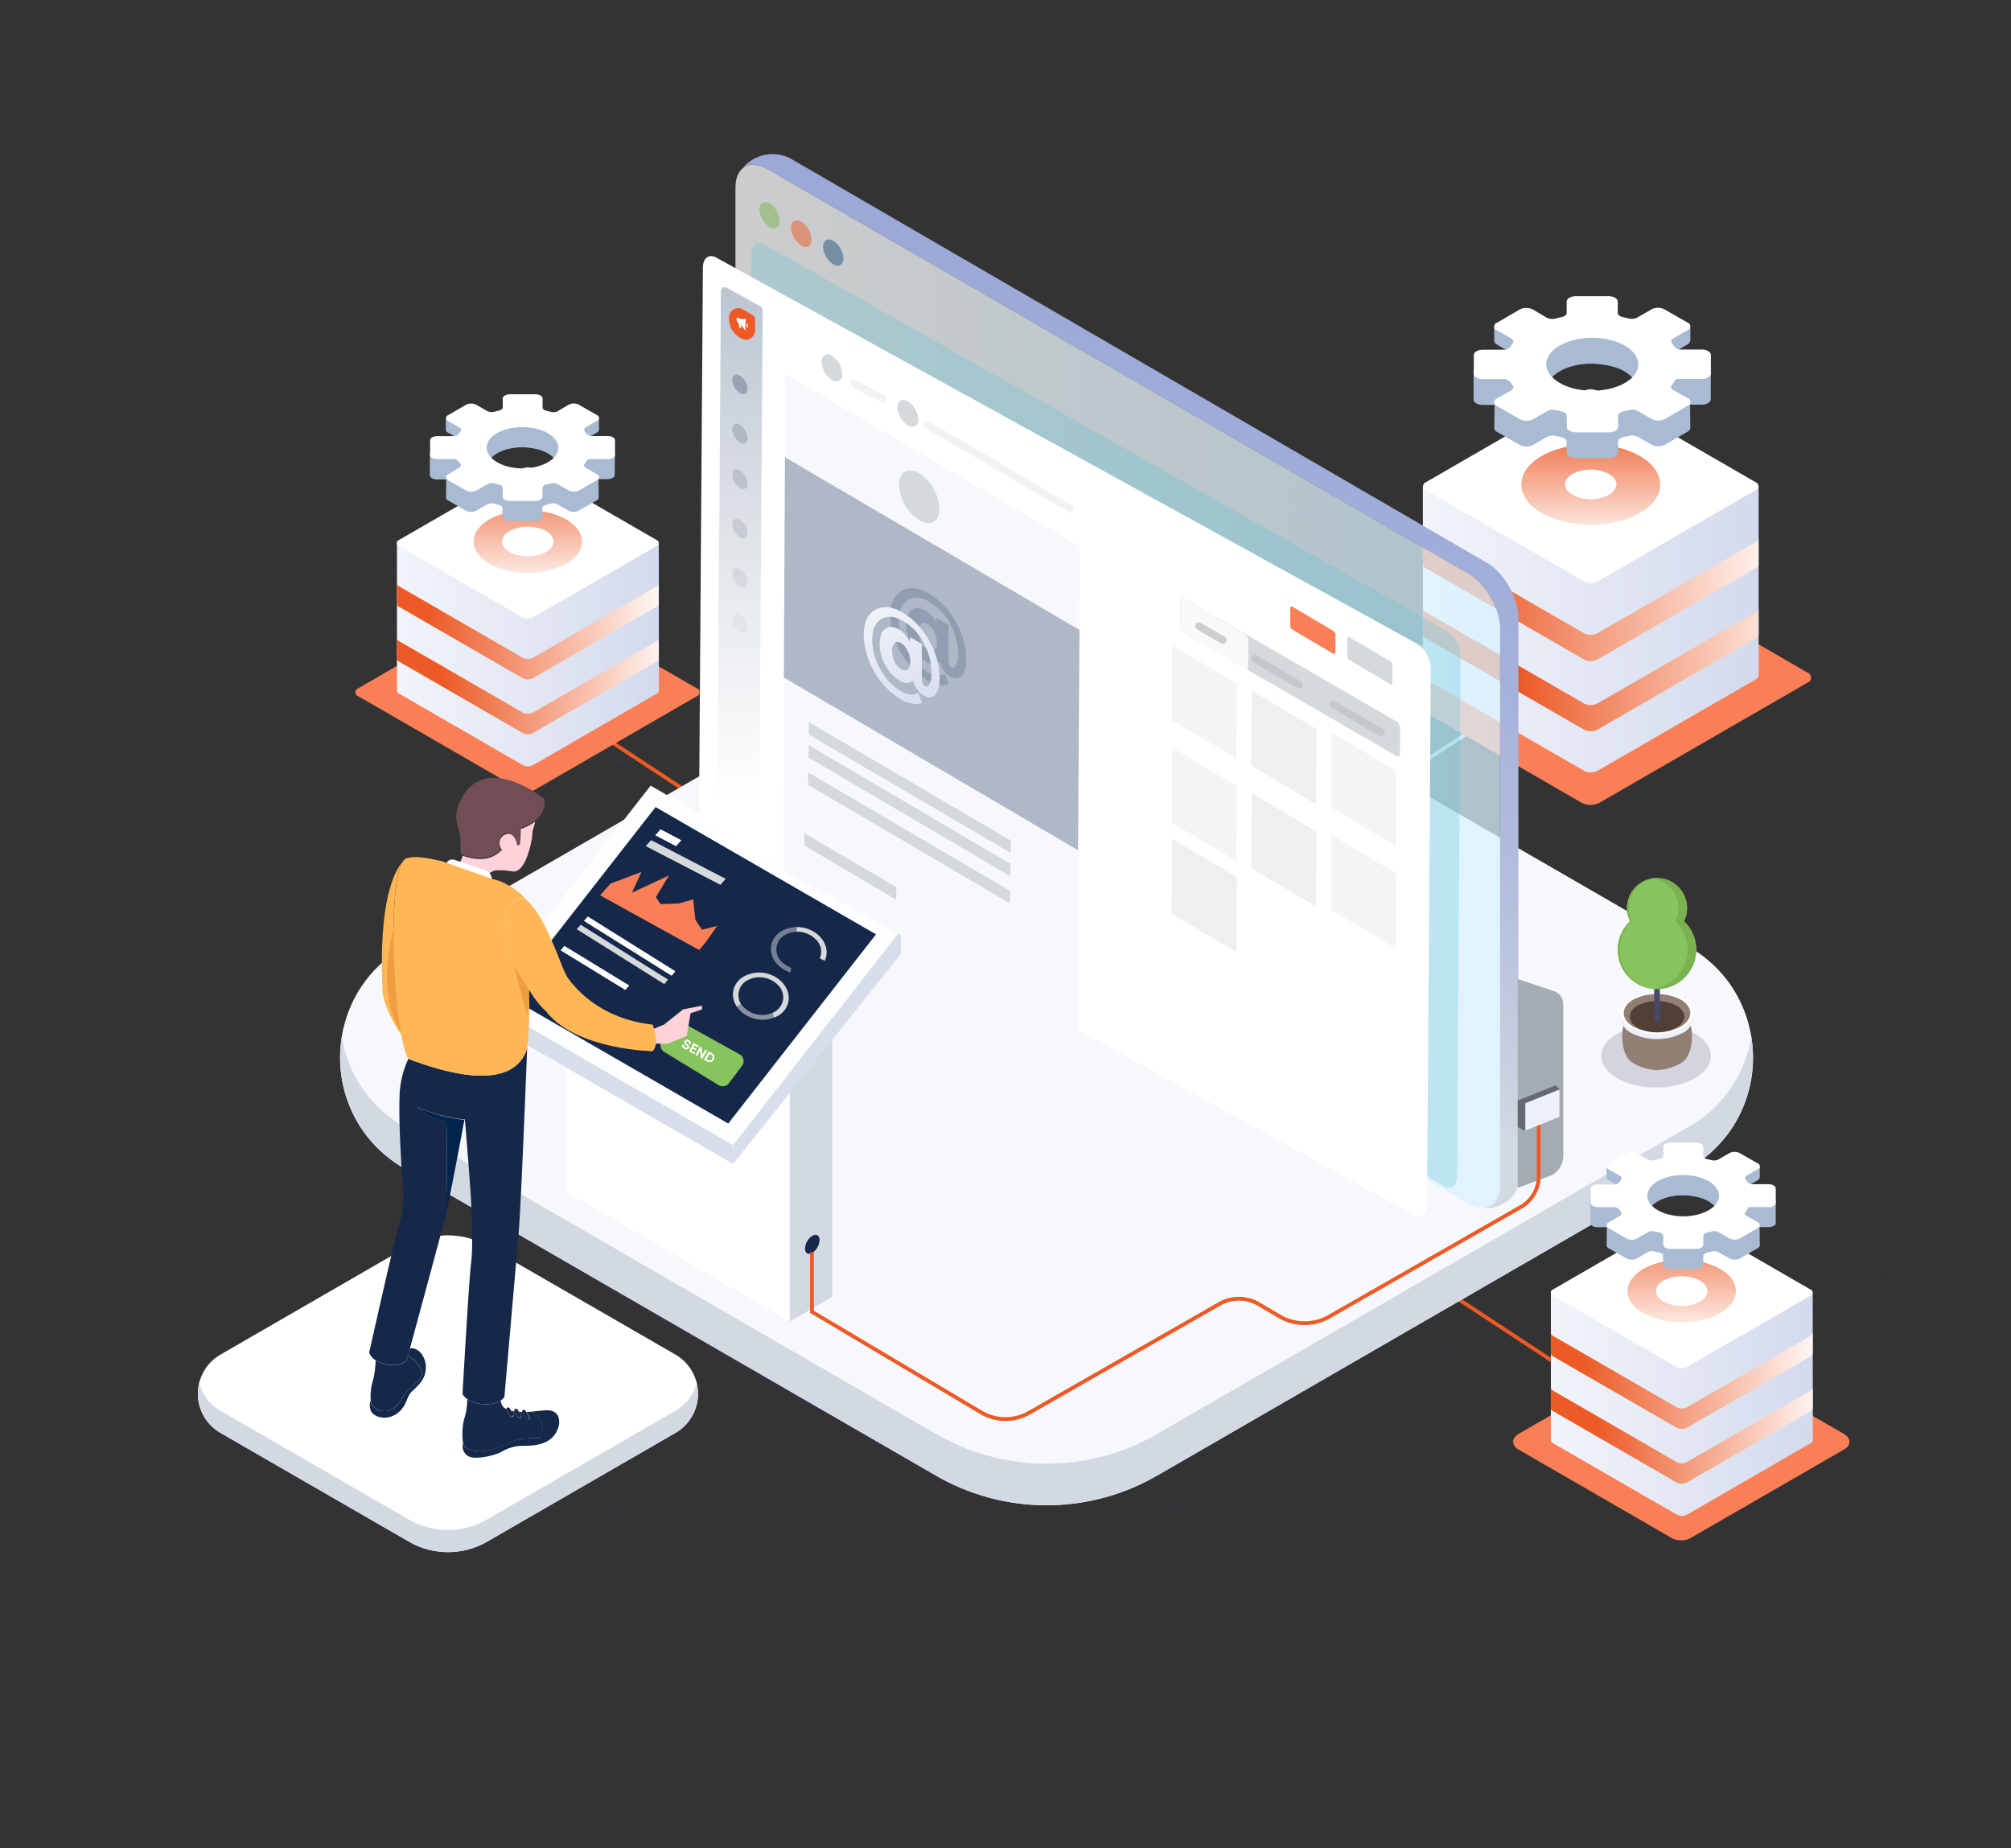 <?xml version="1.0" encoding="UTF-8"?> <svg xmlns="http://www.w3.org/2000/svg" xmlns:xlink="http://www.w3.org/1999/xlink" id="Layer_1" data-name="Layer 1" viewBox="0 0 530 487"><rect x="0" y="0" width="530" height="487" fill="#333333" stroke="none"/><defs><style>.cls-1,.cls-44,.cls-45,.cls-80,.cls-81{fill:none;}.cls-2{clip-path:url(#clip-path);}.cls-3,.cls-74,.cls-81{opacity:0.3;}.cls-10,.cls-11,.cls-12,.cls-13,.cls-14,.cls-15,.cls-16,.cls-17,.cls-18,.cls-19,.cls-20,.cls-21,.cls-22,.cls-23,.cls-24,.cls-25,.cls-26,.cls-27,.cls-28,.cls-29,.cls-30,.cls-31,.cls-32,.cls-33,.cls-34,.cls-35,.cls-36,.cls-37,.cls-38,.cls-39,.cls-4,.cls-40,.cls-41,.cls-42,.cls-43,.cls-5,.cls-6,.cls-7,.cls-8,.cls-9{fill-rule:evenodd;}.cls-4{fill:url(#radial-gradient);}.cls-5{fill:url(#radial-gradient-2);}.cls-6{fill:url(#radial-gradient-3);}.cls-7{fill:url(#radial-gradient-4);}.cls-8{fill:url(#radial-gradient-5);}.cls-9{fill:url(#radial-gradient-6);}.cls-10{fill:url(#radial-gradient-7);}.cls-11{fill:url(#radial-gradient-8);}.cls-12{fill:url(#radial-gradient-9);}.cls-13{fill:url(#radial-gradient-10);}.cls-14{fill:url(#radial-gradient-11);}.cls-15{fill:url(#radial-gradient-12);}.cls-16{fill:url(#radial-gradient-13);}.cls-17{fill:url(#radial-gradient-14);}.cls-18{fill:url(#radial-gradient-15);}.cls-19{fill:url(#radial-gradient-16);}.cls-20{fill:url(#radial-gradient-17);}.cls-21{fill:url(#radial-gradient-18);}.cls-22{fill:url(#radial-gradient-19);}.cls-23{fill:url(#radial-gradient-20);}.cls-24{fill:url(#radial-gradient-21);}.cls-25{fill:url(#radial-gradient-22);}.cls-26{fill:url(#radial-gradient-23);}.cls-27{fill:url(#radial-gradient-24);}.cls-28{fill:url(#radial-gradient-25);}.cls-29{fill:url(#radial-gradient-26);}.cls-30{fill:url(#radial-gradient-27);}.cls-31{fill:url(#radial-gradient-28);}.cls-32{fill:url(#radial-gradient-29);}.cls-33{fill:url(#radial-gradient-30);}.cls-34{fill:url(#radial-gradient-31);}.cls-35{fill:url(#radial-gradient-32);}.cls-36{fill:url(#radial-gradient-33);}.cls-37{fill:url(#radial-gradient-34);}.cls-38{fill:url(#radial-gradient-35);}.cls-39{fill:url(#radial-gradient-36);}.cls-40{fill:url(#radial-gradient-37);}.cls-41{fill:url(#radial-gradient-38);}.cls-42{fill:url(#radial-gradient-39);}.cls-43{fill:url(#radial-gradient-40);}.cls-44{stroke:#d3daed;}.cls-44,.cls-45,.cls-79,.cls-80,.cls-81{stroke-miterlimit:10;}.cls-45{stroke:#ec5a26;}.cls-46{fill:#f6f8fb;}.cls-47{fill:#d3d9e2;}.cls-48{fill:#fff;}.cls-49{fill:#fb7f56;}.cls-50{fill:url(#linear-gradient);}.cls-51{fill:url(#linear-gradient-2);}.cls-52{fill:url(#linear-gradient-3);}.cls-53{fill:url(#linear-gradient-4);}.cls-54{fill:#a9bad3;}.cls-55{fill:url(#linear-gradient-5);}.cls-56{fill:url(#linear-gradient-6);}.cls-57{fill:url(#linear-gradient-7);}.cls-58{fill:url(#linear-gradient-8);}.cls-59{fill:url(#linear-gradient-9);}.cls-60{fill:url(#linear-gradient-10);}.cls-61{fill:url(#linear-gradient-11);}.cls-62{fill:url(#linear-gradient-12);}.cls-63{fill:#d8dee9;}.cls-64{fill:#fdfeff;}.cls-65,.cls-98,.cls-99{fill:#16284a;}.cls-66{fill:#d6d9dc;}.cls-67{fill:#87c45e;}.cls-68,.cls-78{fill:#aeb8c7;}.cls-107,.cls-68,.cls-91{opacity:0.2;}.cls-69{fill:url(#linear-gradient-13);}.cls-70{opacity:0.75;isolation:isolate;fill:url(#linear-gradient-14);}.cls-71{fill:#525465;}.cls-72{fill:#ffb655;}.cls-73{fill:#e1e4e8;}.cls-74{fill:#63c3d3;}.cls-75{fill:#f4f4f4;}.cls-76{fill:#efefef;}.cls-77{fill:#f9f9f9;}.cls-79{fill:#b3c3cf;stroke:gray;}.cls-79,.cls-80,.cls-81{stroke-linecap:round;stroke-width:2px;}.cls-108,.cls-79{opacity:0.1;}.cls-80,.cls-81{stroke:#686868;}.cls-80{opacity:0.15;}.cls-82,.cls-98{opacity:0.5;}.cls-83{fill:#7bb250;}.cls-84{fill:#ec5a26;}.cls-85{fill:#21527a;}.cls-86{fill:#758ac8;}.cls-87{fill:#ffd1d9;}.cls-88{fill:#714d55;}.cls-89{fill:#ef9e3f;}.cls-90{fill:#01244d;}.cls-91,.cls-95{fill:#48486a;}.cls-92{fill:#937e73;}.cls-93{fill:#edf0f8;}.cls-94{fill:#514036;}.cls-96{fill:#a4acb2;}.cls-97{fill:#646a70;}.cls-99{opacity:0.4;}.cls-100{fill:url(#linear-gradient-15);}.cls-101{opacity:0.19;}.cls-102{fill:url(#linear-gradient-16);}.cls-103,.cls-104,.cls-105,.cls-106,.cls-107,.cls-108{fill:#9aa3b2;}.cls-104{opacity:0.6;}.cls-105{opacity:0.45;}.cls-106{opacity:0.35;}</style><clipPath id="clip-path"><rect class="cls-1" width="530" height="487"></rect></clipPath><radialGradient id="radial-gradient" cx="-333.2" cy="579.94" r="0.72" gradientTransform="matrix(365.82, 0, 0, -365.82, 122156.56, 212400.44)" gradientUnits="userSpaceOnUse"><stop offset="0" stop-color="#662d91"></stop><stop offset="0.35" stop-color="#662d91" stop-opacity="0.62"></stop><stop offset="0.79" stop-color="#662d91" stop-opacity="0.18"></stop><stop offset="1" stop-color="#662d91" stop-opacity="0"></stop></radialGradient><radialGradient id="radial-gradient-2" cx="-333.25" cy="579.99" r="0.72" gradientTransform="matrix(365.82, 0, 0, -365.82, 122174.67, 212418.53)" xlink:href="#radial-gradient"></radialGradient><radialGradient id="radial-gradient-3" cx="-333.3" cy="580.04" r="0.72" gradientTransform="matrix(365.82, 0, 0, -365.82, 122192.87, 212436.7)" xlink:href="#radial-gradient"></radialGradient><radialGradient id="radial-gradient-4" cx="-333.35" cy="580.09" r="0.72" gradientTransform="matrix(365.82, 0, 0, -365.82, 122210.99, 212454.76)" xlink:href="#radial-gradient"></radialGradient><radialGradient id="radial-gradient-5" cx="-333.4" cy="580.14" r="0.72" gradientTransform="matrix(365.82, 0, 0, -365.82, 122229.12, 212472.94)" xlink:href="#radial-gradient"></radialGradient><radialGradient id="radial-gradient-6" cx="-333.45" cy="580.19" r="0.72" gradientTransform="matrix(365.82, 0, 0, -365.82, 122247.23, 212491.02)" xlink:href="#radial-gradient"></radialGradient><radialGradient id="radial-gradient-7" cx="-333.5" cy="580.24" r="0.72" gradientTransform="matrix(365.73, 0, 0, -365.73, 122234.79, 212455.87)" xlink:href="#radial-gradient"></radialGradient><radialGradient id="radial-gradient-8" cx="-333.55" cy="580.29" r="0.72" gradientTransform="matrix(365.82, 0, 0, -365.82, 122283.37, 212527.24)" xlink:href="#radial-gradient"></radialGradient><radialGradient id="radial-gradient-9" cx="-333.6" cy="580.34" r="0.72" gradientTransform="matrix(365.73, 0, 0, -365.73, 122271.01, 212492.11)" xlink:href="#radial-gradient"></radialGradient><radialGradient id="radial-gradient-10" cx="-333.65" cy="580.39" r="0.72" gradientTransform="matrix(365.82, 0, 0, -365.82, 122319.58, 212563.48)" xlink:href="#radial-gradient"></radialGradient><radialGradient id="radial-gradient-11" cx="-333.7" cy="580.44" r="0.72" gradientTransform="matrix(365.73, 0, 0, -365.73, 122307.21, 212528.35)" xlink:href="#radial-gradient"></radialGradient><radialGradient id="radial-gradient-12" cx="-333.75" cy="580.49" r="0.72" gradientTransform="matrix(365.82, 0, 0, -365.82, 122355.78, 212599.72)" xlink:href="#radial-gradient"></radialGradient><radialGradient id="radial-gradient-13" cx="-333.8" cy="580.54" r="0.72" gradientTransform="matrix(365.73, 0, 0, -365.73, 122343.42, 212564.59)" xlink:href="#radial-gradient"></radialGradient><radialGradient id="radial-gradient-14" cx="-333.85" cy="580.59" r="0.72" gradientTransform="matrix(365.82, 0, 0, -365.82, 122391.98, 212636)" xlink:href="#radial-gradient"></radialGradient><radialGradient id="radial-gradient-15" cx="-333.9" cy="580.64" r="0.72" gradientTransform="matrix(365.73, 0, 0, -365.73, 122379.58, 212600.84)" xlink:href="#radial-gradient"></radialGradient><radialGradient id="radial-gradient-16" cx="-333.95" cy="580.69" r="0.72" gradientTransform="matrix(365.82, 0, 0, -365.82, 122428.38, 212672.23)" xlink:href="#radial-gradient"></radialGradient><radialGradient id="radial-gradient-17" cx="-334" cy="580.74" r="0.72" gradientTransform="matrix(365.73, 0, 0, -365.73, 122415.8, 212637.08)" xlink:href="#radial-gradient"></radialGradient><radialGradient id="radial-gradient-18" cx="-334.05" cy="580.79" r="0.72" gradientTransform="matrix(365.82, 0, 0, -365.82, 122464.58, 212708.45)" xlink:href="#radial-gradient"></radialGradient><radialGradient id="radial-gradient-19" cx="-334.09" cy="580.84" r="0.72" gradientTransform="matrix(365.82, 0, 0, -365.82, 122482.69, 212726.53)" xlink:href="#radial-gradient"></radialGradient><radialGradient id="radial-gradient-20" cx="-334.14" cy="580.89" r="0.72" gradientTransform="matrix(365.82, 0, 0, -365.82, 122500.7, 212744.71)" xlink:href="#radial-gradient"></radialGradient><radialGradient id="radial-gradient-21" cx="-334.14" cy="579.94" r="0.72" gradientTransform="matrix(366.09, 0, 0, -366.09, 122592.93, 212558.9)" xlink:href="#radial-gradient"></radialGradient><radialGradient id="radial-gradient-22" cx="-334.1" cy="579.99" r="0.72" gradientTransform="matrix(366.09, 0, 0, -366.09, 122574.81, 212577.07)" xlink:href="#radial-gradient"></radialGradient><radialGradient id="radial-gradient-23" cx="-334.05" cy="580.04" r="0.72" gradientTransform="matrix(366.09, 0, 0, -366.09, 122556.67, 212595.14)" xlink:href="#radial-gradient"></radialGradient><radialGradient id="radial-gradient-24" cx="-334" cy="580.09" r="0.72" gradientTransform="matrix(366.09, 0, 0, -366.09, 122538.54, 212613.33)" xlink:href="#radial-gradient"></radialGradient><radialGradient id="radial-gradient-25" cx="-333.95" cy="580.14" r="0.72" gradientTransform="matrix(366.09, 0, 0, -366.09, 122520.3, 212631.4)" xlink:href="#radial-gradient"></radialGradient><radialGradient id="radial-gradient-26" cx="-333.9" cy="580.19" r="0.72" gradientTransform="matrix(366.09, 0, 0, -366.09, 122502.18, 212649.55)" xlink:href="#radial-gradient"></radialGradient><radialGradient id="radial-gradient-27" cx="-333.85" cy="580.24" r="0.72" gradientTransform="matrix(366.09, 0, 0, -366.09, 122484.06, 212667.63)" xlink:href="#radial-gradient"></radialGradient><radialGradient id="radial-gradient-28" cx="-333.8" cy="580.29" r="0.72" gradientTransform="matrix(366.09, 0, 0, -366.09, 122465.91, 212685.8)" xlink:href="#radial-gradient"></radialGradient><radialGradient id="radial-gradient-29" cx="-333.75" cy="580.34" r="0.72" gradientTransform="matrix(366.09, 0, 0, -366.09, 122447.79, 212703.87)" xlink:href="#radial-gradient"></radialGradient><radialGradient id="radial-gradient-30" cx="-333.7" cy="580.39" r="0.72" gradientTransform="matrix(366.09, 0, 0, -366.09, 122429.66, 212722.06)" xlink:href="#radial-gradient"></radialGradient><radialGradient id="radial-gradient-31" cx="-333.65" cy="580.44" r="0.72" gradientTransform="matrix(366.09, 0, 0, -366.09, 122411.55, 212740.13)" xlink:href="#radial-gradient"></radialGradient><radialGradient id="radial-gradient-32" cx="-333.6" cy="580.49" r="0.72" gradientTransform="matrix(366.18, 0, 0, -366.18, 122424.12, 212811.5)" xlink:href="#radial-gradient"></radialGradient><radialGradient id="radial-gradient-33" cx="-333.55" cy="580.53" r="0.72" gradientTransform="matrix(366.09, 0, 0, -366.09, 122375.33, 212776.35)" xlink:href="#radial-gradient"></radialGradient><radialGradient id="radial-gradient-34" cx="-333.5" cy="580.58" r="0.72" gradientTransform="matrix(366.18, 0, 0, -366.18, 122387.86, 212847.73)" xlink:href="#radial-gradient"></radialGradient><radialGradient id="radial-gradient-35" cx="-333.45" cy="580.63" r="0.72" gradientTransform="matrix(366.09, 0, 0, -366.09, 122339.06, 212812.6)" xlink:href="#radial-gradient"></radialGradient><radialGradient id="radial-gradient-36" cx="-333.4" cy="580.68" r="0.72" gradientTransform="matrix(366.09, 0, 0, -366.09, 122320.94, 212830.78)" xlink:href="#radial-gradient"></radialGradient><radialGradient id="radial-gradient-37" cx="-333.35" cy="580.73" r="0.72" gradientTransform="matrix(366.09, 0, 0, -366.09, 122302.81, 212848.86)" xlink:href="#radial-gradient"></radialGradient><radialGradient id="radial-gradient-38" cx="-333.3" cy="580.78" r="0.72" gradientTransform="matrix(366.18, 0, 0, -366.18, 122315.23, 212920.23)" xlink:href="#radial-gradient"></radialGradient><radialGradient id="radial-gradient-39" cx="-333.25" cy="580.83" r="0.72" gradientTransform="matrix(366.09, 0, 0, -366.09, 122266.45, 212885.08)" xlink:href="#radial-gradient"></radialGradient><radialGradient id="radial-gradient-40" cx="-333.2" cy="580.88" r="0.72" gradientTransform="matrix(366.18, 0, 0, -366.18, 122278.97, 212956.46)" xlink:href="#radial-gradient"></radialGradient><linearGradient id="linear-gradient" x1="104.58" y1="172.51" x2="173.62" y2="172.51" gradientUnits="userSpaceOnUse"><stop offset="0" stop-color="#f2f4fa"></stop><stop offset="0.92" stop-color="#d6dcee"></stop><stop offset="1" stop-color="#d3daed"></stop></linearGradient><linearGradient id="linear-gradient-2" x1="112.75" y1="166.37" x2="176.97" y2="166.37" gradientUnits="userSpaceOnUse"><stop offset="0" stop-color="#ec5a26"></stop><stop offset="1" stop-color="#fff"></stop></linearGradient><linearGradient id="linear-gradient-3" x1="116.34" y1="180.81" x2="178.31" y2="180.81" xlink:href="#linear-gradient-2"></linearGradient><linearGradient id="linear-gradient-4" x1="139.1" y1="121.13" x2="139.1" y2="155.83" xlink:href="#linear-gradient-2"></linearGradient><linearGradient id="linear-gradient-5" x1="408.7" y1="370.01" x2="477.74" y2="370.01" xlink:href="#linear-gradient"></linearGradient><linearGradient id="linear-gradient-6" x1="416.87" y1="363.87" x2="481.1" y2="363.87" xlink:href="#linear-gradient-2"></linearGradient><linearGradient id="linear-gradient-7" x1="420.46" y1="378.31" x2="482.43" y2="378.31" xlink:href="#linear-gradient-2"></linearGradient><linearGradient id="linear-gradient-8" x1="443.22" y1="318.63" x2="443.22" y2="353.33" xlink:href="#linear-gradient-2"></linearGradient><linearGradient id="linear-gradient-9" x1="375.01" y1="165.84" x2="463.49" y2="165.84" xlink:href="#linear-gradient"></linearGradient><linearGradient id="linear-gradient-10" x1="385.26" y1="157.98" x2="471.65" y2="157.98" xlink:href="#linear-gradient-2"></linearGradient><linearGradient id="linear-gradient-11" x1="400.57" y1="176.48" x2="478.07" y2="176.48" xlink:href="#linear-gradient-2"></linearGradient><linearGradient id="linear-gradient-12" x1="419.25" y1="109.47" x2="419.25" y2="144.02" xlink:href="#linear-gradient-2"></linearGradient><linearGradient id="linear-gradient-13" x1="354.91" y1="9.39" x2="270.86" y2="258.62" gradientUnits="userSpaceOnUse"><stop offset="0" stop-color="#99a7d8"></stop><stop offset="0.33" stop-color="#9ca9d8"></stop><stop offset="0.56" stop-color="#a5b1da"></stop><stop offset="0.76" stop-color="#b4bedd"></stop><stop offset="0.94" stop-color="#cad1e0"></stop><stop offset="1" stop-color="#d3d9e2"></stop></linearGradient><linearGradient id="linear-gradient-14" x1="193.83" y1="180.82" x2="395.32" y2="180.82" gradientUnits="userSpaceOnUse"><stop offset="0" stop-color="#fff"></stop><stop offset="1" stop-color="#d7f1fe"></stop></linearGradient><linearGradient id="linear-gradient-15" x1="195" y1="47.57" x2="195" y2="211.83" gradientUnits="userSpaceOnUse"><stop offset="0" stop-color="#aeb8c7"></stop><stop offset="0.58" stop-color="#e0e4e9"></stop><stop offset="1" stop-color="#fff"></stop></linearGradient><linearGradient id="linear-gradient-16" x1="232.66" y1="158.18" x2="244.39" y2="192.72" xlink:href="#linear-gradient"></linearGradient></defs><title>email marketing</title><g class="cls-2"><g id="bg" class="cls-3"><g id="Group"><polygon id="Path" class="cls-4" points="-192.84 265.45 298.9 -17.86 299.05 -17.58 -192.63 265.8 -192.84 265.45"></polygon><polygon class="cls-5" points="-168.49 279.54 323.25 -3.85 323.39 -3.49 -168.28 279.82 -168.49 279.54"></polygon><polygon class="cls-6" points="-144.07 293.55 347.6 10.24 347.74 10.53 -143.93 293.91 -144.07 293.55"></polygon><polygon class="cls-7" points="-119.72 307.64 371.95 24.26 372.09 24.61 -119.58 307.92 -119.72 307.64"></polygon><polygon class="cls-8" points="-95.38 321.65 396.3 38.34 396.44 38.63 -95.23 322.01 -95.38 321.65"></polygon><polygon class="cls-9" points="-71.03 335.74 420.65 52.36 420.79 52.72 -70.88 336.03 -71.03 335.74"></polygon><polygon class="cls-10" points="-46.68 349.76 445 66.45 445.21 66.73 -46.53 350.04 -46.68 349.76"></polygon><polygon class="cls-11" points="-22.33 363.85 469.34 80.46 469.56 80.82 -22.19 364.13 -22.33 363.85"></polygon><polygon class="cls-12" points="2.02 377.86 493.69 94.55 493.91 94.84 2.23 378.15 2.02 377.86"></polygon><polygon class="cls-13" points="26.37 391.95 518.04 108.57 518.25 108.92 26.58 392.23 26.37 391.95"></polygon><polygon class="cls-14" points="50.72 405.96 542.39 122.66 542.6 122.94 50.93 406.25 50.72 405.96"></polygon><polygon class="cls-15" points="75.07 420.05 566.74 136.67 566.95 136.96 75.28 420.34 75.07 420.05"></polygon><polygon class="cls-16" points="99.42 434.07 591.09 150.76 591.3 151.04 99.63 434.35 99.42 434.07"></polygon><polygon class="cls-17" points="123.76 448.08 615.51 164.77 615.65 165.06 123.98 448.44 123.76 448.08"></polygon><polygon class="cls-18" points="148.18 462.17 639.86 178.86 640 179.15 148.33 462.46 148.18 462.17"></polygon><polygon class="cls-19" points="172.53 476.19 664.21 192.88 664.35 193.16 172.67 476.54 172.53 476.19"></polygon><polygon class="cls-20" points="196.88 490.27 688.55 206.97 688.7 207.25 197.02 490.56 196.88 490.27"></polygon><polygon class="cls-21" points="221.23 504.29 712.9 220.98 713.04 221.27 221.37 504.65 221.23 504.29"></polygon><polygon class="cls-22" points="245.58 518.38 737.25 235 737.39 235.35 245.72 518.66 245.58 518.38"></polygon><polygon class="cls-23" points="269.93 532.39 761.6 249.08 761.81 249.37 270.07 532.75 269.93 532.39"></polygon><polygon class="cls-24" points="270.21 -18.71 270.35 -19 761.88 264.59 761.74 264.88 270.21 -18.71"></polygon><polygon class="cls-25" points="245.86 -4.63 246 -4.91 737.54 278.68 737.39 278.97 245.86 -4.63"></polygon><polygon class="cls-26" points="221.51 9.39 221.66 9.1 713.19 292.7 713.04 292.98 221.51 9.39"></polygon><polygon class="cls-27" points="197.17 23.48 197.31 23.19 688.84 306.79 688.7 307.07 197.17 23.48"></polygon><polygon class="cls-28" points="172.75 37.49 172.96 37.21 664.49 320.8 664.28 321.09 172.75 37.49"></polygon><polygon class="cls-29" points="148.4 51.58 148.61 51.29 640.14 334.89 639.93 335.17 148.4 51.58"></polygon><polygon class="cls-30" points="124.05 65.59 124.26 65.31 615.79 348.9 615.58 349.19 124.05 65.59"></polygon><polygon class="cls-31" points="99.7 79.68 99.91 79.4 591.44 362.99 591.23 363.28 99.7 79.68"></polygon><polygon class="cls-32" points="75.35 93.7 75.56 93.41 567.1 377.01 566.88 377.29 75.35 93.7"></polygon><polygon class="cls-33" points="51 107.78 51.22 107.5 542.75 391.1 542.53 391.38 51 107.78"></polygon><polygon class="cls-34" points="26.65 121.8 26.87 121.52 518.4 405.11 518.18 405.4 26.65 121.8"></polygon><polygon class="cls-35" points="2.31 135.89 2.45 135.53 493.98 419.13 493.83 419.48 2.31 135.89"></polygon><polygon class="cls-36" points="-22.04 149.9 -21.9 149.62 469.63 433.21 469.49 433.5 -22.04 149.9"></polygon><polygon class="cls-37" points="-46.39 163.99 -46.25 163.64 445.28 447.23 445.14 447.59 -46.39 163.99"></polygon><polygon class="cls-38" points="-70.74 178.01 -70.6 177.72 420.93 461.32 420.79 461.6 -70.74 178.01"></polygon><polygon class="cls-39" points="-95.09 192.09 -94.95 191.81 396.58 475.4 396.44 475.69 -95.09 192.09"></polygon><polygon class="cls-40" points="-119.44 206.11 -119.3 205.83 372.23 489.42 372.02 489.71 -119.44 206.11"></polygon><polygon class="cls-41" points="-143.86 220.2 -143.65 219.84 347.88 503.44 347.67 503.79 -143.86 220.2"></polygon><polygon class="cls-42" points="-168.21 234.21 -167.99 233.93 323.54 517.52 323.32 517.81 -168.21 234.21"></polygon><polygon class="cls-43" points="-192.56 248.3 -192.34 247.95 299.19 531.54 298.97 531.9 -192.56 248.3"></polygon></g></g></g><line class="cls-44" x1="393.7" y1="188.7" x2="165.5" y2="336.5"></line><line class="cls-45" x1="153.68" y1="190.61" x2="413.5" y2="361.5"></line><path class="cls-46" d="M304.93,168.5l140.22,81c22.47,13,22.47,45.39,0,58.36l-140.22,81a58.22,58.22,0,0,1-58.22,0l-140.22-81c-22.47-13-22.47-45.39,0-58.36l140.22-81A58.22,58.22,0,0,1,304.93,168.5Z"></path><path class="cls-47" d="M106.49,296.88l140.22,81a58.22,58.22,0,0,0,58.22,0l140.22-81a33.25,33.25,0,0,0,16.4-23.71,33.51,33.51,0,0,1-16.4,34.65l-140.22,81a58.22,58.22,0,0,1-58.22,0l-140.22-81a33.51,33.51,0,0,1-16.4-34.65A33.25,33.25,0,0,0,106.49,296.88Z"></path><path class="cls-48" d="M128.34,328.29,178,356.94a11.92,11.92,0,0,1,0,20.65l-49.62,28.65a20.6,20.6,0,0,1-20.6,0L58.12,377.59a11.92,11.92,0,0,1,0-20.65l49.62-28.65A20.6,20.6,0,0,1,128.34,328.29Z"></path><path class="cls-47" d="M58.12,371.75l49.62,28.65a20.6,20.6,0,0,0,20.6,0L178,371.75a11.74,11.74,0,0,0,5.6-7.4,11.87,11.87,0,0,1-5.6,13.24l-49.62,28.65a20.6,20.6,0,0,1-20.6,0L58.12,377.59a11.87,11.87,0,0,1-5.6-13.24A11.71,11.71,0,0,0,58.12,371.75Z"></path><path class="cls-49" d="M183.63,181.38l-42.79-24.71a4,4,0,0,0-3.62,0l-42.81,24.7a1.1,1.1,0,0,0,0,2.08l42.81,24.73a4,4,0,0,0,3.62,0l42.79-24.71A1.1,1.1,0,0,0,183.63,181.38Z"></path><path class="cls-50" d="M173.62,143.08h-69V182h0a1,1,0,0,0,.56.78l32.58,18.81a3.05,3.05,0,0,0,2.76,0l32.56-18.8a1,1,0,0,0,.57-.79h0Z"></path><path class="cls-51" d="M173.05,154.5l-32.56,18.81a3.11,3.11,0,0,1-2.76,0l-32.58-18.82a1,1,0,0,1-.56-.78h0v5.39h0a1,1,0,0,0,.56.79l32.58,18.81a3.05,3.05,0,0,0,2.76,0l32.56-18.8a1,1,0,0,0,.57-.8v-5.39A1,1,0,0,1,173.05,154.5Z"></path><path class="cls-52" d="M173.05,168.94l-32.56,18.81a3.11,3.11,0,0,1-2.76,0l-32.58-18.82a1,1,0,0,1-.56-.78h0v5.4h0a1,1,0,0,0,.56.78l32.58,18.81a3.05,3.05,0,0,0,2.76,0l32.56-18.8a1,1,0,0,0,.57-.79v-5.4A1,1,0,0,1,173.05,168.94Z"></path><path class="cls-48" d="M140.49,123.49a3.08,3.08,0,0,0-2.76,0l-32.58,18.8a.84.84,0,0,0,0,1.59l32.58,18.81a3.05,3.05,0,0,0,2.76,0l32.56-18.8a.84.84,0,0,0,0-1.59Z"></path><path class="cls-53" d="M149.21,136.87c-5.56-3.21-14.66-3.21-20.22,0s-5.55,8.46,0,11.67,14.66,3.21,20.22,0S154.77,140.08,149.21,136.87Zm-5.31,8.61a10.68,10.68,0,0,1-9.6,0c-2.63-1.53-2.63-4,0-5.54a10.61,10.61,0,0,1,9.6,0C146.54,141.46,146.54,144,143.9,145.48Z"></path><path class="cls-54" d="M162.08,119.55c0-.61-.86-1.1-1.92-1.1h-4.09c-.68,0-1.8.71-2,.5-.28-.36-.18-.77.3-1l2.89-1.66c.75-.43-4-.23-4.76-.66l0-3.62a3,3,0,0,0-2.71,0l-2.92,1.67a2.48,2.48,0,0,1-1.74.2l-1.25-.3c-.61-.13-1-.47-1-.84v-2.38c0-.61-.85-1.11-1.91-1.11h-6.67c-1.06,0-1.92.5-1.92,1.11v2.35c0,.39-.44.73-1.07.86l-1.18.29a2.6,2.6,0,0,1-1.82-.17L125.46,112a3,3,0,0,0-2.71,0l-.34,3.93c-.75.43-5.1-.08-4.35.35L121,118c.46.26.6.66.34,1s-1.32-.47-2-.47h-4.14c-1.06,0-1.91.5-1.91,1.11l0,5.6c0,.61.86,1.1,1.92,1.1h2.4l-.06,4.62a.49.49,0,0,0,0,.24h0a1,1,0,0,0,.54.67l4.73,2.71a2.85,2.85,0,0,0,1.68.29h0v0a2.64,2.64,0,0,0,1-.28l2.91-1.68a2.52,2.52,0,0,1,1.75-.2c.41.11.86.21,1.25.3.6.13,1,.47,1,.84v2.38c0,.61.86,1.1,1.92,1.1h6.67c1.06,0,1.91-.5,1.91-1.11v-2.35c0-.39.44-.73,1.07-.87.39-.08.76-.17,1.13-.27a2.6,2.6,0,0,1,1.82.17l2.9,1.67a2.59,2.59,0,0,0,1,.28v0l.05,0a2.77,2.77,0,0,0,1.66-.29l4.71-2.71a1,1,0,0,0,.54-.64h0V131l-.06-4.73h2.36c1.06,0,1.91-.5,1.91-1.11ZM147,124.23c-1.11,3.39-7.22,5.3-12.71,4.09-4.17-.93-6.71-3.52-5.88-6,1.11-3.39,7.21-5.31,12.7-4.09C145.28,119.1,147.82,121.7,147,124.23Z"></path><path class="cls-54" d="M157.87,113.17l0-3h-4.32l-1-.55a3,3,0,0,0-2.71,0l-1,.55h-6V108c0-.61-.85-1.1-1.91-1.1h-6.67c-1.06,0-1.92.49-1.92,1.1v2.2h-6l-.93-.53a3,3,0,0,0-2.71,0l-.9.52H117.5v3a.91.91,0,0,0,.56.81l2.92,1.67,33.42,0,2.89-1.67a1,1,0,0,0,.55-.71Z"></path><path class="cls-54" d="M126.28,117.18l3.12,3.4s2.55-2.9,8.29-2.76c0,0,6,.06,8.2,2.83-.11-.35,3-5,3-5l-10.14-3.9-7,.78Z"></path><path class="cls-48" d="M154.94,121h5.23c1.06,0,1.91-.5,1.91-1.1V116c0-.61-.86-1.1-1.92-1.1h-4.09a1.79,1.79,0,0,1-1.5-.62c-.15-.22-.3-.44-.47-.65s-.18-.77.3-1.05l2.89-1.66a.82.82,0,0,0,0-1.56l-4.72-2.71a3,3,0,0,0-2.71,0L147,108.35a2.58,2.58,0,0,1-1.75.19l-1.25-.3c-.61-.13-1-.47-1-.84V105c0-.61-.85-1.1-1.91-1.1h-6.67c-1.06,0-1.92.49-1.92,1.1v2.35c0,.39-.44.73-1.07.87-.4.08-.79.18-1.18.28a2.55,2.55,0,0,1-1.82-.17l-2.91-1.66a3,3,0,0,0-2.71,0l-4.7,2.73a.82.82,0,0,0,0,1.55l2.92,1.68c.46.26.6.66.34,1l-.5.72a1.82,1.82,0,0,1-1.47.58h-4.14c-1.06,0-1.91.49-1.91,1.1l0,3.84c0,.61.86,1.1,1.92,1.1h4.09a1.79,1.79,0,0,1,1.5.61c.15.22.3.44.47.65s.19.77-.29,1L118.12,125a.82.82,0,0,0,0,1.56l4.73,2.7a3,3,0,0,0,2.71,0l2.91-1.68a2.52,2.52,0,0,1,1.75-.2c.41.11.86.21,1.25.3.6.13,1,.47,1,.84v2.38c0,.61.86,1.1,1.92,1.1h6.67c1.06,0,1.91-.5,1.91-1.11v-2.35c0-.39.44-.73,1.07-.87.39-.08.76-.17,1.13-.27a2.6,2.6,0,0,1,1.82.17l2.9,1.67a3,3,0,0,0,2.71,0l4.71-2.72a.82.82,0,0,0,0-1.56l-2.92-1.68c-.46-.26-.59-.66-.34-1C154.48,121.68,154.92,121,154.94,121Zm-26.54-4c1.11-3.39,7.21-5.31,12.7-4.09,4.18.92,6.72,3.52,5.89,6.05-1.11,3.39-7.22,5.31-12.71,4.09C130.11,122.09,127.57,119.5,128.4,117Z"></path><path class="cls-49" d="M485.91,377.82l-41-23.65a4,4,0,0,0-3.62,0l-41,23.64c-2,1.15-2,3.05,0,4.21l40.36,23.3a5.36,5.36,0,0,0,4.84,0L485.91,382C487.92,380.87,487.92,379,485.91,377.82Z"></path><path class="cls-55" d="M477.74,340.58h-69v38.93h0a1,1,0,0,0,.56.78l32.59,18.81a3,3,0,0,0,2.75,0l32.56-18.8a1,1,0,0,0,.57-.79h0Z"></path><path class="cls-56" d="M477.17,352l-32.56,18.81a3.09,3.09,0,0,1-2.75,0L409.27,352a1,1,0,0,1-.56-.78h0v5.39h0a1,1,0,0,0,.56.79l32.59,18.81a3,3,0,0,0,2.75,0l32.56-18.8a1,1,0,0,0,.57-.8v-5.39A1,1,0,0,1,477.17,352Z"></path><path class="cls-57" d="M477.17,366.44l-32.56,18.81a3.09,3.09,0,0,1-2.75,0l-32.59-18.82a1,1,0,0,1-.56-.78h0v5.4h0a1,1,0,0,0,.56.78l32.59,18.81a3,3,0,0,0,2.75,0l32.56-18.8a1,1,0,0,0,.57-.79v-5.4A1,1,0,0,1,477.17,366.44Z"></path><path class="cls-48" d="M444.61,321a3.08,3.08,0,0,0-2.76,0l-32.58,18.8a.84.84,0,0,0,0,1.59l32.59,18.81a3,3,0,0,0,2.75,0l32.56-18.8a.84.84,0,0,0,0-1.59Z"></path><path class="cls-58" d="M453.33,334.37c-5.56-3.21-14.66-3.21-20.21,0s-5.56,8.46,0,11.67,14.65,3.21,20.21,0S458.89,337.58,453.33,334.37ZM448,343a10.65,10.65,0,0,1-9.59,0c-2.64-1.53-2.64-4,0-5.54a10.59,10.59,0,0,1,9.59,0C450.66,339,450.66,341.45,448,343Z"></path><path class="cls-54" d="M468,316.68c0-.61-.86-1.11-1.91-1.11H462c-.67,0-1.8.71-2,.5s-.19-.77.29-1.05l2.9-1.67c.75-.43-4-.23-4.76-.66l0-3.61a3,3,0,0,0-2.71,0l-2.92,1.68a2.5,2.5,0,0,1-1.74.19l-1.25-.29c-.61-.14-1-.47-1-.85v-2.38c0-.61-.85-1.1-1.91-1.1h-6.67c-1.06,0-1.92.49-1.92,1.1v2.36c0,.39-.44.72-1.07.86-.4.09-.8.18-1.19.29a2.62,2.62,0,0,1-1.82-.17l-2.9-1.67a3,3,0,0,0-2.71,0l-.34,3.92c-.75.44-5.1-.07-4.35.36l2.92,1.67c.46.27.59.66.34,1s-1.32-.47-2-.47h-4.13c-1.06,0-1.91.49-1.91,1.1v5.61c0,.6.87,1.1,1.93,1.1h2.4l-.06,4.63a.49.49,0,0,0,0,.24h0a1,1,0,0,0,.54.67l4.73,2.71a2.91,2.91,0,0,0,1.68.28l0,0v0a2.64,2.64,0,0,0,1-.28l2.91-1.69a2.5,2.5,0,0,1,1.74-.19l1.26.29c.6.14,1,.47,1,.85v2.38c0,.61.86,1.1,1.92,1.1H447c1.05,0,1.91-.49,1.91-1.1v-2.36c0-.39.44-.72,1.07-.86.39-.08.76-.17,1.13-.27a2.55,2.55,0,0,1,1.82.17l2.9,1.66a2.59,2.59,0,0,0,1,.28v0l.05,0a2.88,2.88,0,0,0,1.67-.29l4.71-2.72a1,1,0,0,0,.54-.63h0v-.16l-.06-4.74h2.35c1.06,0,1.92-.49,1.92-1.1Zm-15.08,4.67c-1.11,3.39-7.22,5.31-12.71,4.09-4.17-.92-6.71-3.52-5.88-6.05,1.11-3.39,7.21-5.3,12.7-4.09C451.19,316.23,453.73,318.82,452.91,321.35Z"></path><path class="cls-54" d="M463.79,310.3l0-3h-4.32l-1-.55a3,3,0,0,0-2.71,0l-1,.55h-6v-2.2c0-.61-.85-1.1-1.91-1.1h-6.67c-1.06,0-1.92.49-1.92,1.1v2.2H432.3l-.92-.53a3,3,0,0,0-2.71,0l-.91.53h-4.34v2.94a.91.91,0,0,0,.56.81l2.92,1.68,33.41-.05,2.9-1.66a1,1,0,0,0,.55-.71Z"></path><path class="cls-54" d="M432.2,314.3l3.12,3.41s2.54-2.9,8.29-2.76c0,0,6,.05,8.2,2.82-.11-.35,3-5,3-5l-10.14-3.9-7,.78Z"></path><path class="cls-48" d="M460.86,318.09h5.22c1.06,0,1.92-.49,1.92-1.1v-3.84c0-.61-.86-1.1-1.91-1.1H462a1.83,1.83,0,0,1-1.5-.61c-.14-.22-.3-.44-.46-.65s-.19-.77.29-1l2.9-1.67a.82.82,0,0,0,0-1.56l-4.72-2.71a3,3,0,0,0-2.71,0l-2.92,1.68a2.44,2.44,0,0,1-1.74.19l-1.25-.29c-.61-.14-1-.47-1-.85v-2.37c0-.61-.85-1.11-1.91-1.11h-6.67c-1.06,0-1.92.5-1.92,1.11v2.35c0,.39-.44.72-1.07.86-.4.09-.8.18-1.19.29a2.62,2.62,0,0,1-1.82-.17l-2.9-1.66a3,3,0,0,0-2.71,0l-4.7,2.72c-.75.43-.74,1.13,0,1.56l2.92,1.67c.46.27.59.66.34,1s-.36.5-.51.72a1.79,1.79,0,0,1-1.47.58h-4.13c-1.06,0-1.91.5-1.91,1.11V317c0,.61.87,1.1,1.93,1.1h4.09a1.79,1.79,0,0,1,1.5.62c.14.22.3.43.47.65s.18.77-.29,1L424,322.1a.82.82,0,0,0,0,1.56l4.73,2.71a3,3,0,0,0,2.71,0l2.91-1.69a2.5,2.5,0,0,1,1.74-.19l1.26.29c.6.14,1,.47,1,.85V328c0,.61.86,1.1,1.92,1.1H447c1.05,0,1.91-.49,1.91-1.1v-2.36c0-.39.44-.72,1.07-.86.39-.08.76-.17,1.13-.27a2.55,2.55,0,0,1,1.82.17l2.9,1.66a3,3,0,0,0,2.71,0l4.71-2.71c.75-.44.75-1.13,0-1.56l-2.92-1.68c-.46-.26-.59-.66-.34-1C460.4,318.81,460.83,318.13,460.86,318.09Zm-26.54-4c1.11-3.39,7.21-5.3,12.7-4.09,4.17.93,6.71,3.53,5.89,6.05-1.11,3.4-7.22,5.31-12.71,4.09C436,319.22,433.49,316.62,434.32,314.09Z"></path><path class="cls-49" d="M476.32,177.21l-54.85-31.66a5.11,5.11,0,0,0-4.63,0L362,177.2a1.41,1.41,0,0,0,0,2.67l54.88,31.68a5.11,5.11,0,0,0,4.63,0l54.85-31.66A1.42,1.42,0,0,0,476.32,177.21Z"></path><path class="cls-59" d="M463.49,128.13H375V178h0a1.23,1.23,0,0,0,.72,1l41.76,24.11a3.92,3.92,0,0,0,3.53,0L462.76,179a1.24,1.24,0,0,0,.73-1h0Z"></path><path class="cls-60" d="M462.76,142.77,421,166.87a3.92,3.92,0,0,1-3.53,0l-41.76-24.11a1.25,1.25,0,0,1-.72-1h0v6.92h0a1.25,1.25,0,0,0,.72,1l41.76,24.11a3.92,3.92,0,0,0,3.53,0l41.74-24.1a1.25,1.25,0,0,0,.73-1v-6.92A1.25,1.25,0,0,1,462.76,142.77Z"></path><path class="cls-61" d="M462.76,161.28,421,185.37a3.92,3.92,0,0,1-3.53,0l-41.76-24.11a1.23,1.23,0,0,1-.72-1h0v6.91h0a1.25,1.25,0,0,0,.72,1l41.76,24.11a3.92,3.92,0,0,0,3.53,0l41.74-24.1a1.25,1.25,0,0,0,.73-1v-6.91A1.25,1.25,0,0,1,462.76,161.28Z"></path><path class="cls-48" d="M421,103a3.92,3.92,0,0,0-3.53,0L375.74,127.1a1.08,1.08,0,0,0,0,2l41.76,24.11a3.92,3.92,0,0,0,3.53,0l41.74-24.1a1.08,1.08,0,0,0,0-2Z"></path><path class="cls-62" d="M432.2,120.17c-7.12-4.11-18.78-4.11-25.91,0s-7.12,10.85,0,15,18.79,4.11,25.91,0S439.32,124.29,432.2,120.17ZM424,130.41a10.61,10.61,0,0,1-9.57,0c-2.62-1.52-2.62-4,0-5.52a10.61,10.61,0,0,1,9.57,0C426.66,126.41,426.66,128.89,424,130.41Z"></path><path class="cls-54" d="M450.89,98c0-.78-1.1-1.41-2.46-1.41h-5.25c-.87,0-2.3.92-2.52.64-.36-.45-.23-1,.38-1.34l3.71-2.13c1-.56-5.14-.3-6.1-.85l.05-4.63a3.86,3.86,0,0,0-3.47,0l-3.74,2.15a3.2,3.2,0,0,1-2.24.25l-1.6-.38c-.78-.17-1.29-.6-1.29-1.08V86.21c0-.78-1.1-1.42-2.46-1.42h-8.55c-1.35,0-2.45.64-2.45,1.42v3c0,.5-.56.92-1.38,1.1-.51.11-1,.23-1.52.37a3.29,3.29,0,0,1-2.33-.22L404,88.35a3.88,3.88,0,0,0-3.48,0l-.44,5c-.95.55-6.54-.1-5.57.45L398.21,96c.59.34.76.84.43,1.29-.23.3-1.7-.6-2.53-.6h-5.3c-1.36,0-2.46.63-2.45,1.41l0,7.19c0,.78,1.1,1.41,2.46,1.41h3.08l-.08,5.94a.76.76,0,0,0,0,.3h0a1.29,1.29,0,0,0,.7.86l6.06,3.47a3.66,3.66,0,0,0,2.15.37l0,0v0a3.42,3.42,0,0,0,1.28-.37l3.73-2.16a3.2,3.2,0,0,1,2.24-.24l1.61.37c.78.17,1.28.6,1.29,1.08v3c0,.79,1.11,1.42,2.47,1.42H424c1.35,0,2.45-.64,2.45-1.42v-3c0-.5.56-.93,1.37-1.1l1.45-.35a3.23,3.23,0,0,1,2.33.22l3.72,2.13a3.24,3.24,0,0,0,1.27.36v0l.07,0a3.76,3.76,0,0,0,2.13-.37l6-3.48a1.33,1.33,0,0,0,.69-.82l0,0v-.14s0,0,0-.06l-.07-6.07h3c1.36,0,2.46-.63,2.46-1.41Zm-19.34,6c-1.42,4.35-9.25,6.8-16.29,5.24-5.35-1.18-8.61-4.51-7.55-7.75,1.42-4.35,9.25-6.81,16.29-5.25C429.35,97.47,432.61,100.8,431.55,104Z"></path><path class="cls-54" d="M445.5,89.87l0-3.86h-5.54l-1.23-.71a3.86,3.86,0,0,0-3.47,0L434,86h-7.64V83.19c0-.78-1.1-1.42-2.46-1.42h-8.55c-1.35,0-2.45.64-2.45,1.42V86h-7.77L404,85.33a3.84,3.84,0,0,0-3.48,0l-1.16.67h-5.57v3.77a1.18,1.18,0,0,0,.72,1L398.21,93,441,92.91l3.71-2.13a1.29,1.29,0,0,0,.71-.91Z"></path><path class="cls-54" d="M405,95l4,4.37s3.26-3.72,10.63-3.54c0,0,7.64.07,10.51,3.62C430,99,434,93,434,93l-13-5-9,1Z"></path><path class="cls-48" d="M441.74,99.85h6.7c1.36,0,2.46-.63,2.46-1.42V93.51c0-.78-1.1-1.41-2.46-1.41h-5.25a2.28,2.28,0,0,1-1.92-.79,9.14,9.14,0,0,0-.6-.83c-.36-.45-.23-1,.38-1.34L444.75,87a1.05,1.05,0,0,0,0-2l-6.05-3.47a3.79,3.79,0,0,0-3.47,0l-3.74,2.15a3.25,3.25,0,0,1-2.24.25c-.53-.14-1.11-.27-1.6-.38-.78-.17-1.29-.61-1.29-1.09v-3c0-.78-1.1-1.41-2.46-1.41h-8.55c-1.35,0-2.45.63-2.45,1.41v3c0,.5-.56.93-1.38,1.11-.51.11-1,.23-1.52.36a3.29,3.29,0,0,1-2.33-.21L404,81.56a3.88,3.88,0,0,0-3.48,0l-6,3.49a1.05,1.05,0,0,0,0,2l3.75,2.15c.59.33.76.84.43,1.28s-.46.64-.65.93a2.31,2.31,0,0,1-1.88.74h-5.3c-1.36,0-2.46.63-2.45,1.41l0,4.92c0,.78,1.1,1.42,2.46,1.41h5.25a2.34,2.34,0,0,1,1.92.78c.19.29.39.56.61.84.36.45.23,1-.38,1.34L394.53,105a1.06,1.06,0,0,0,0,2l6.06,3.47a3.86,3.86,0,0,0,3.47,0l3.73-2.16a3.2,3.2,0,0,1,2.24-.25l1.61.38c.78.17,1.28.6,1.29,1.08v3c0,.78,1.11,1.41,2.47,1.41H424c1.35,0,2.45-.63,2.45-1.41v-3c0-.5.56-.93,1.37-1.11.49-.1,1-.22,1.45-.34a3.23,3.23,0,0,1,2.33.22l3.72,2.13a3.85,3.85,0,0,0,3.47,0l6-3.49a1.05,1.05,0,0,0,0-2L441,102.8c-.58-.33-.75-.84-.43-1.28C441.15,100.78,441.71,99.9,441.74,99.85Zm-34-5.12c1.42-4.34,9.25-6.8,16.29-5.24,5.35,1.18,8.61,4.51,7.55,7.75-1.42,4.35-9.25,6.81-16.29,5.25C409.91,101.3,406.65,98,407.71,94.73Z"></path><polygon class="cls-48" points="208.13 348.22 149.15 313.98 149.15 243.88 208.13 258.86 208.13 348.22"></polygon><polygon class="cls-47" points="219.35 247.29 208.13 253.77 208.13 348.22 219.35 341.75 219.35 247.29"></polygon><polygon class="cls-63" points="193.22 301.72 127.25 263.63 127.25 268.63 193.22 306.72 193.22 301.72"></polygon><polygon class="cls-64" points="193.22 301.72 237.45 245.1 171.48 207.02 127.25 263.63 193.22 301.72"></polygon><polygon class="cls-65" points="191.93 296.06 230.87 246.21 172.78 212.67 133.84 262.52 191.93 296.06"></polygon><polygon class="cls-63" points="193.22 306.72 237.45 251.33 237.45 245.1 193.22 301.72 193.22 306.72"></polygon><polygon class="cls-48" points="177 257.12 153.91 242.68 154.91 241.5 178 255.94 177 257.12"></polygon><polygon class="cls-66" points="175.07 259.32 152 244.85 153.06 243.69 176.06 258.14 175.07 259.32"></polygon><polygon class="cls-66" points="163.07 273.32 140 258.85 141.06 257.69 164.06 272.14 163.07 273.32"></polygon><polygon class="cls-48" points="164.78 260.86 147.76 250.43 148.75 249.25 165.84 259.69 164.78 260.86"></polygon><polygon class="cls-49" points="158.15 235.92 160.93 232.82 169.05 229.78 166.55 235.23 176.31 230.68 172.86 236.4 174.07 238.24 178.8 238.09 182.67 237.01 183.27 242.38 185 245 189 244 186.01 248.28 184.27 250.34 158.15 235.92"></polygon><polygon class="cls-48" points="174.09 218.53 179.56 221.41 178.17 222.99 172.71 220.11 174.09 218.53"></polygon><polygon class="cls-66" points="171.59 221.38 191.25 231.58 189.87 233.16 170.2 222.96 171.59 221.38"></polygon><path class="cls-67" d="M180.48,269.82l14.45,8a2.07,2.07,0,0,1,.65,3l-3.45,4.6a2.06,2.06,0,0,1-2.73.52l-14.33-8.75a2.07,2.07,0,0,1-.49-3.11l3.32-3.88A2.08,2.08,0,0,1,180.48,269.82Z"></path><path class="cls-64" d="M182,275.22l-.48-.23a.35.35,0,0,0-.17-.5c-.21-.12-.39-.08-.48.08s0,.29.27.53.61.67.39,1.07-.74.47-1.19.22-.74-.74-.49-1.2l.48.23a.43.43,0,0,0,.23.58c.21.11.39.12.49-.06s0-.32-.28-.56-.62-.62-.38-1.05a.79.79,0,0,1,1.17-.24A.81.81,0,0,1,182,275.22Z"></path><path class="cls-64" d="M183,275.46l-.26.48.83.46-.21.4-.84-.47-.3.54,1,.53-.23.41-1.42-.79,1.23-2.22,1.42.79-.22.4Z"></path><path class="cls-64" d="M184.72,278.8l-.21-1.91-.76,1.37-.46-.25,1.23-2.22.39.21.21,1.92.76-1.38.46.26L185.11,279Z"></path><path class="cls-64" d="M187.69,277.55a1.27,1.27,0,0,1-1.24,2.21l-.91-.5,1.23-2.22Zm-1.47,1.57.46.26a.83.83,0,0,0,.79-1.44l-.46-.25Z"></path><path class="cls-68" d="M201.59,211.65l172.63,101.7a2.42,2.42,0,0,1,.56,3.75l-.46.5a2.42,2.42,0,0,1-3,.43L199.18,215.84a2.41,2.41,0,0,1-.23-4h0A2.4,2.4,0,0,1,201.59,211.65Z"></path><path class="cls-69" d="M391.76,148.23,208.75,42a10.26,10.26,0,0,0-12.07,1.3,9.15,9.15,0,0,0-.9,1c1.55-1.25,3.87-1.28,6.46.22L386.91,151.15c4.62,2.67,8.41,9.22,8.41,14.56V312.26c0,3.82-1.95,6-4.75,6a7.82,7.82,0,0,0,4.55-.56l1.31-.65a6.75,6.75,0,0,0,3.74-6V162.8C400.17,157.46,396.39,150.9,391.76,148.23Z"></path><path class="cls-70" d="M202.24,44.53c-4.63-2.67-8.41-.49-8.41,4.85V195.93c0,5.34,3.78,11.89,8.41,14.56L386.91,317.11c4.62,2.67,8.41.49,8.41-4.85V165.71c0-5.34-3.79-11.89-8.41-14.56Z"></path><path class="cls-71" d="M319.45,252.13s0,.11.09,1.61C319.5,252.76,319.45,252.13,319.45,252.13Z"></path><path class="cls-72" d="M293.05,241.21c.21-.38.39-.74.55-1.1C293.44,240.49,293.22,240.87,293.05,241.21Z"></path><path class="cls-72" d="M293.6,240.15l.08-.16Z"></path><path class="cls-72" d="M293.68,240c.18-.36.36-.72.5-1C294,239.27,293.86,239.62,293.68,240Z"></path><path class="cls-73" d="M294.85,237.68a.38.38,0,0,1-.11.24C294.64,238,294.82,237.75,294.85,237.68Z"></path><path class="cls-73" d="M295,237.36c0,.1-.1.21-.14.31Z"></path><path class="cls-73" d="M294.6,238.24a2.11,2.11,0,0,0-.16.34A2.11,2.11,0,0,1,294.6,238.24Z"></path><path class="cls-73" d="M294.73,238l-.13.3Z"></path><path class="cls-73" d="M294.42,238.65l-.19.39Z"></path><path class="cls-74" d="M380.48,312.58l-180-101.91a8.12,8.12,0,0,1-3.43-6.61L198,67c0-2.56,1.64-3.65,3.51-2.56l180,101.91a8.11,8.11,0,0,1,3.43,6.6L384,310C384,312.58,382.43,313.74,380.48,312.58Z"></path><path class="cls-48" d="M372.46,320.05,187.76,218.28a8.34,8.34,0,0,1-3.51-6.79l1-140.93c0-2.64,1.68-3.76,3.6-2.64L373.58,169.7a8.32,8.32,0,0,1,3.51,6.78l-1,140.94C376.05,320.05,374.46,321.25,372.46,320.05Z"></path><polygon class="cls-75" points="325.83 199.9 308.77 189.77 308.94 170 326 180.14 325.83 199.9"></polygon><polygon class="cls-76" points="346.83 211.9 329.77 201.77 329.94 182 347 192.14 346.83 211.9"></polygon><polygon class="cls-75" points="367.83 222.9 350.77 212.77 350.94 193 368 203.14 367.83 222.9"></polygon><polygon class="cls-75" points="325.83 226.9 308.77 216.77 308.94 197 326 207.14 325.83 226.9"></polygon><polygon class="cls-76" points="325.83 250.9 308.77 240.77 308.94 221 326 231.14 325.83 250.9"></polygon><polygon class="cls-76" points="346.83 238.9 329.77 228.77 329.94 209 347 219.14 346.83 238.9"></polygon><polygon class="cls-75" points="367.83 249.9 350.77 239.77 350.94 220 368 230.14 367.83 249.9"></polygon><path class="cls-66" d="M368.08,199.24l-56.15-32.51a2.1,2.1,0,0,1-.88-1.7l.05-6.74c0-.64.39-.93.87-.64l56.16,32.51a2.13,2.13,0,0,1,.87,1.7l-.05,6.75C369,199.19,368.56,199.48,368.08,199.24Z"></path><path class="cls-77" d="M328.08,176.24l-16.15-9.51a2.1,2.1,0,0,1-.88-1.7l.05-6.74c0-.64.39-.93.87-.64l16.16,9.51a2.13,2.13,0,0,1,.87,1.7l-.05,6.75C329,176.19,328.56,176.48,328.08,176.24Z"></path><path class="cls-49" d="M351.39,172.27l-10.76-6.34a1.39,1.39,0,0,1-.58-1.13l0-4.48c0-.42.26-.62.59-.42l10.75,6.33a1.39,1.39,0,0,1,.58,1.13l0,4.49C352,172.23,351.71,172.43,351.39,172.27Z"></path><path class="cls-66" d="M366.39,180.27l-10.76-6.34a1.39,1.39,0,0,1-.58-1.13l0-4.48c0-.42.26-.62.59-.42l10.75,6.33a1.39,1.39,0,0,1,.58,1.13l0,4.49C367,180.23,366.71,180.43,366.39,180.27Z"></path><polygon class="cls-46" points="284.1 272.03 206.57 229.52 206.89 98.49 284.5 144 284.1 272.03"></polygon><path class="cls-66" d="M222,98.53c0,1.76-1.26,2.47-2.77,1.58a6.09,6.09,0,0,1-2.71-4.79c0-1.76,1.26-2.47,2.76-1.58A6.13,6.13,0,0,1,222,98.53Z"></path><path class="cls-66" d="M242,110.53c0,1.76-1.26,2.47-2.77,1.58a6.09,6.09,0,0,1-2.71-4.79c0-1.76,1.26-2.47,2.76-1.58A6.13,6.13,0,0,1,242,110.53Z"></path><path class="cls-66" d="M247.58,134.05c0,3.41-2.44,4.78-5.37,3a11.8,11.8,0,0,1-5.27-9.3c0-3.41,2.44-4.78,5.37-3A11.88,11.88,0,0,1,247.58,134.05Z"></path><polygon class="cls-78" points="284.1 224.03 206.57 178.52 206.89 120.49 284.5 166 284.1 224.03"></polygon><line class="cls-79" x1="244.48" y1="112" x2="282" y2="134"></line><line class="cls-79" x1="225" y1="101" x2="232.62" y2="105.05"></line><line class="cls-80" x1="351.23" y1="185.55" x2="364" y2="193"></line><line class="cls-80" x1="330.73" y1="173.59" x2="342.45" y2="180.43"></line><line class="cls-81" x1="316" y1="165" x2="322.27" y2="168.66"></line><polygon class="cls-66" points="266.4 224.78 213.15 193.56 213.15 190.28 266.4 221.5 266.4 224.78"></polygon><polygon class="cls-66" points="266.32 230.93 213.07 199.62 213.15 196.35 266.32 227.65 266.32 230.93"></polygon><polygon class="cls-66" points="266.17 238.05 213 206.83 213 203.55 266.25 234.77 266.17 238.05"></polygon><polygon class="cls-66" points="236.17 237.05 212 222.83 212 219.55 236.25 233.77 236.17 237.05"></polygon><g class="cls-82"><path class="cls-83" d="M205.49,58.27c0,1.74-1.25,2.37-2.72,1.53a6,6,0,0,1-2.64-4.67c0-1.74,1.25-2.37,2.71-1.53A5.89,5.89,0,0,1,205.49,58.27Z"></path><path class="cls-84" d="M213.85,63.15c0,1.74-1.25,2.37-2.71,1.53A6,6,0,0,1,208.49,60c0-1.74,1.25-2.37,2.71-1.53A5.79,5.79,0,0,1,213.85,63.15Z"></path><path class="cls-85" d="M222.28,68.09c0,1.75-1.25,2.37-2.71,1.54A6,6,0,0,1,216.92,65c0-1.74,1.25-2.37,2.72-1.54A5.92,5.92,0,0,1,222.28,68.09Z"></path></g><path class="cls-72" d="M106.16,227.05c-2.09,2.3-6.56,10.16-5.31,34.79.68,3.65,2.73,7.53,4.88,10.8C103.37,259.63,102.57,232.4,106.16,227.05Z"></path><path class="cls-65" d="M127.25,370a8,8,0,0,1-4.11-1.33,16.69,16.69,0,0,1-.83,5.32,16.52,16.52,0,0,0-.24,6.44s.55,1.8,4,2,6.78-1.63,9.21-2.67,7.13-.76,7.13-.76a5.34,5.34,0,0,0,.48-3.43,6.32,6.32,0,0,0-2.14-3.63h0c-.7.06-1.38.09-2,.11l.75,1.18a.47.47,0,1,1-.79.5l-1-1.5a.67.67,0,0,1-.07-.18c-.29,0-.57,0-.86,0l.61.95a.48.48,0,0,1-.15.65h0a.48.48,0,0,1-.65-.14l-1-1.51,0-.09a6.72,6.72,0,0,1-.87-.18l.59.92a.47.47,0,0,1-.8.51l-.95-1.5a.44.44,0,0,1-.07-.33A2.48,2.48,0,0,1,132,369,7.26,7.26,0,0,1,127.25,370Z"></path><path class="cls-65" d="M142.84,375.55a5.34,5.34,0,0,1-.48,3.43s-4.71-.28-7.13.76-5.82,2.84-9.21,2.67-4-2-4-2a2.93,2.93,0,0,0,1.49,3.35c1.76,1,7.23-.24,9-1.38a10.92,10.92,0,0,1,5.68-1.39c1.91-.06,8.1.14,9.18-5.81.07-1.11,0-3.88-3.88-3.53-1,.09-2,.18-2.87.24h0A6.32,6.32,0,0,1,142.84,375.55Z"></path><path class="cls-65" d="M133.52,371.59l.95,1.5a.47.47,0,0,0,.8-.51l-.59-.92-.37-.58a.47.47,0,0,0-.65-.14.47.47,0,0,0-.14.65Z"></path><path class="cls-65" d="M136.55,373.44a.48.48,0,0,0,.65.14h0a.48.48,0,0,0,.15-.65l-.61-.95-.35-.55a.47.47,0,0,0-.84.41l0,.09Z"></path><path class="cls-65" d="M138.63,373.71a.47.47,0,1,0,.79-.5l-.75-1.18-.2-.33a.48.48,0,0,0-.65-.14.47.47,0,0,0-.22.47.67.67,0,0,0,.07.18Z"></path><path class="cls-48" d="M98.21,363.84a16.16,16.16,0,0,0,.46-2.18A16.16,16.16,0,0,1,98.21,363.84Z"></path><path class="cls-65" d="M111.27,362.05c0,.66-1.22,2.18-2.22,2.87a12.81,12.81,0,0,0-3.29,3.85c-.9,1.59-2.77,3.49-5.26,3a3.43,3.43,0,0,1-2.84-2.64h0a3.75,3.75,0,0,0,.27,3c.88,1.22,3.84,2.33,6.63.39s2.4-4.32,4-5.86,3.72-3.21,3.67-6.44c0-2.79-2.08-5.36-4.24-4.89-.23.83-.41,1.51-.54,2A6.38,6.38,0,0,1,111.27,362.05Z"></path><path class="cls-48" d="M98.67,361.66c0-.25.07-.5.09-.75C98.74,361.16,98.7,361.41,98.67,361.66Z"></path><path class="cls-48" d="M99,358.42c0,.65-.07,1.54-.19,2.49.12-1,.17-1.84.19-2.49Z"></path><path class="cls-65" d="M100.5,371.78c2.49.48,4.36-1.42,5.26-3a12.81,12.81,0,0,1,3.29-3.85c1-.69,2.22-2.21,2.22-2.87a6.38,6.38,0,0,0-3.78-4.7l-.25.91s-1.39,2.17-5.45,1.27A8.72,8.72,0,0,1,99,358.42c0,.65-.07,1.54-.19,2.49,0,.25-.06.5-.09.75a16.16,16.16,0,0,1-.46,2.18,1.87,1.87,0,0,1-.07.22l-.06.22a15.1,15.1,0,0,0-.42,4.86h0A3.43,3.43,0,0,0,100.5,371.78Z"></path><path class="cls-65" d="M107.63,279a24.62,24.62,0,0,0-2.31,9.38c-.38,10.2,1,25.24,1,26.84a28.24,28.24,0,0,1-1.38,8.45c-1,3-7.64,32.73-7.64,32.73a3.56,3.56,0,0,0,1.66,2h0a8.72,8.72,0,0,0,2.84,1.11c4.06.9,5.45-1.27,5.45-1.27l.25-.91c.13-.5.31-1.18.54-2,2.21-8.14,8.36-30.81,9.72-36.11a2,2,0,0,0-.07.26c0-6.49.14-20.61,0-23.71-3.1-1-5.59-1.8-7.67-4A40.73,40.73,0,0,0,122.52,295s1.52,17.79,1.73,23.54.35,11-.14,14.68-2.22,34.14-2.22,34.14a4.2,4.2,0,0,0,1.25,1.3,8,8,0,0,0,4.11,1.33,7.26,7.26,0,0,0,4.77-1,3.56,3.56,0,0,0,.91-.85s3.09-35.22,3.78-43.53,2.22-48.41,2.22-48.41C137.82,279.78,133.53,288.85,107.63,279Z"></path><path class="cls-86" d="M117.81,319v0Z"></path><path class="cls-86" d="M117.84,318.85v0Z"></path><path class="cls-87" d="M118.39,230c1.48,2.36,6.72,3.64,10.21,4.55h0l-.18-.16v0l-.16-.15,0,0-.13-.15,0,0-.12-.15,0,0a.71.71,0,0,1-.1-.14l0-.05-.09-.14,0-.05-.06-.14,0-.06,0-.14a.14.14,0,0,1,0-.06.74.74,0,0,1,0-.14s0-.05,0-.07,0-.09,0-.14,0,0,0-.08v-.22a.59.59,0,0,1,0-.13.28.28,0,0,1,0-.09l0-.14s0-.06,0-.09,0-.1,0-.15l0-.09s0-.1.08-.16l0-.08.13-.23v0a4.33,4.33,0,0,1,1.84-1.75,3.49,3.49,0,0,1,.79-.26l.2,0a6.87,6.87,0,0,1,1.13,0h.25l.51,0,.32,0,.77.1.44.06.43.07.46.06c2.27.34,3.81-3.28,4.6-6.44v0c.06-.23.11-.45.16-.68l.06-.26c0-.13.06-.27.08-.41a13.3,13.3,0,0,0,.33-2.88,16,16,0,0,0,.7-2.46,13.13,13.13,0,0,1-3.82,1.94,33.05,33.05,0,0,1-.23,4.07l-.57.31s-.39-2.44-1.85-3-4.21,1.4-2.27,4.13c-1.79,1.69-4.44,3.56-10.37,1.55h0c-.46,1.58-1,2.4-1.84,2.54h-.23l-.06,0-.08,0-.07,0-.08,0-.1,0-.08,0-.11,0-.07,0-.13-.06-.06,0-.16-.07h0C118.14,227.81,117.62,228.57,118.39,230Z"></path><path class="cls-88" d="M132.17,223.74c-1.94-2.73.8-4.72,2.27-4.13s1.85,3,1.85,3l.57-.31a33.05,33.05,0,0,0,.23-4.07,13.13,13.13,0,0,0,3.82-1.94c3.39-2.62,2.49-5.81,2.49-5.81s-17.17-13.93-22.86,2.49c-.74,2.32.12,5,.57,6.47s0,5.52.69,5.83h0C127.73,227.3,130.38,225.43,132.17,223.74Z"></path><path class="cls-48" d="M117,232a24.19,24.19,0,0,1,.6-4.22,1.62,1.62,0,0,1,2.11-1.21l8.14,2.71a2.57,2.57,0,0,1,1.71,2.94L129,235Z"></path><path class="cls-89" d="M106.12,237s-5.93,15-3.56,26c0,0,0,6,5.94,13l9.5-28Z"></path><path class="cls-90" d="M117.65,295.78c.17,3.1.08,17.22,0,23.71a2,2,0,0,1,.07-.26c0-.08,0-.15,0-.22v0l0-.1v0c0-.17.08-.31.11-.43.9-3.74,4.57-23.4,4.57-23.4A40.73,40.73,0,0,1,110,291.76C112.06,294,114.55,294.81,117.65,295.78Z"></path><path class="cls-72" d="M116.34,226.89h0c-2.17-.38-6.37-1.6-9.16-.71a2,2,0,0,0-1,.87c-3.59,5.35-2.79,32.58-.43,45.59.56,3.09,1.2,5.37,1.9,6.38,25.9,9.83,30.19.76,31.3-2.84a90,90,0,0,0,.35-15.79s-4.3-6.16-5.4-9.14-3.14-13.56,4.31-14.78a20.23,20.23,0,0,0-6.65-4.36,34.34,34.34,0,0,1-3.73-1.16h0"></path><path class="cls-89" d="M139,268l-5-19,4.43,5.31c.37.45,1.56-.89,1.57-.31Z"></path><path class="cls-72" d="M150.66,260c-1.48-3.09-2.45-5.24-2.45-5.24s-4-10.87-7.13-15l-.32-.41-.1-.13-.23-.28-.12-.14-.23-.27-.11-.13-.24-.27-.09-.11-.29-.31-.06-.06c-.36-.38-.73-.75-1.1-1.1h0c-7.45,1.22-5.42,11.8-4.31,14.78s5.4,9.14,5.4,9.14,4.29,8.17,9.28,8.1a2.4,2.4,0,0,0,.93-.2,3.38,3.38,0,0,0,.46-.24,5.69,5.69,0,0,0,.92-.71l.45-.47.22-.26c.22-.27.44-.56.66-.88s.29-.42.43-.65c.35-.57.7-1.19,1-1.84"></path><polygon class="cls-87" points="170 272 175 270 180 266 185 265 185 266 182 267 181 273 176 275 171 275 170 272"></polygon><path class="cls-72" d="M144,259l4-4s6,13,24,15c0,0,2,5,0,7,0,0-19.62-.29-27.81-10.14C144,265,144,259,144,259Z"></path><path class="cls-65" d="M214.06,325.67c1.06-.63,1.93-.13,1.94,1.1a4.29,4.29,0,0,1-1.9,3.36c-1.06.63-1.93.13-1.94-1.1A4.28,4.28,0,0,1,214.06,325.67Z"></path><path class="cls-91" d="M446.68,272.36c-5.64-3.24-14.84-3.24-20.45,0s-5.61,8.54,0,11.78,14.81,3.23,20.45,0S452.32,275.6,446.68,272.36Z"></path><path class="cls-92" d="M443.22,280c3.6-2.07,3.6-11.67,0-13.74a14.53,14.53,0,0,0-13,0c-3.58,2.07-3.58,11.67,0,13.74a13.54,13.54,0,0,0,6.43,2A13.8,13.8,0,0,0,443.22,280Z"></path><path class="cls-93" d="M446.25,268.43a.54.54,0,0,0,0-.18v-1.44h-.36a5.9,5.9,0,0,0-2.43-2.37,15.06,15.06,0,0,0-13.53,0,5.9,5.9,0,0,0-2.41,2.37h-.33v1.07a2.84,2.84,0,0,0,0,.92v0h0a5,5,0,0,0,2.74,3.4,15,15,0,0,0,13.53,0,5,5,0,0,0,2.76-3.4h0Z"></path><path class="cls-48" d="M443.46,270.86c3.73-2.14,3.73-5.64,0-7.78a15,15,0,0,0-13.53,0c-3.71,2.14-3.71,5.64,0,7.78A15,15,0,0,0,443.46,270.86Z"></path><path class="cls-92" d="M442.91,270.55c3.43-2,3.43-5.19,0-7.16a13.81,13.81,0,0,0-12.43,0c-3.4,2-3.4,5.19,0,7.16A13.81,13.81,0,0,0,442.91,270.55Z"></path><path class="cls-94" d="M441.79,270.82c2.8-1.61,2.8-4.25,0-5.86a11.33,11.33,0,0,0-10.18,0c-2.79,1.61-2.79,4.25,0,5.86A11.33,11.33,0,0,0,441.79,270.82Z"></path><path class="cls-95" d="M436.71,269.32a.75.75,0,0,1-.75-.75V242.2a.75.75,0,1,1,1.49,0v26.37A.75.75,0,0,1,436.71,269.32Z"></path><path class="cls-67" d="M443.82,242.76a7.92,7.92,0,1,0-14.23,0,10.35,10.35,0,1,0,14.23,0Z"></path><path class="cls-83" d="M426.82,250.27a10.32,10.32,0,0,1,3.23-7.51,7.81,7.81,0,0,1-.8-3.45,7.91,7.91,0,0,1,7.68-7.9h-.22a7.9,7.9,0,0,0-7.12,11.36,10.34,10.34,0,0,0,7.12,17.85h.22A10.34,10.34,0,0,1,426.82,250.27Z"></path><path class="cls-83" d="M443.82,242.76a7.9,7.9,0,0,0-7.11-11.36,8.77,8.77,0,0,0-1.15.09,7.91,7.91,0,0,1,6.78,7.82,7.82,7.82,0,0,1-.81,3.45,10.34,10.34,0,0,1-6,17.79,10.93,10.93,0,0,0,1.15.06,10.34,10.34,0,0,0,7.11-17.85Z"></path><path class="cls-96" d="M409.49,261.16,400.07,258l-.07,0v55l9-3.34a5.85,5.85,0,0,0,3-5.13V264.65A3.68,3.68,0,0,0,409.49,261.16Z"></path><path class="cls-45" d="M214,330v15.67l44.54,26.49a12.61,12.61,0,0,0,12.91,0l49.78-28.48a10.35,10.35,0,0,1,10.56,0l5.39,3.18a13.14,13.14,0,0,0,12.79.28l50.56-28.93a9.36,9.36,0,0,0,5-8.27V295.5"></path><path class="cls-97" d="M409,290c1,0,2-3,2-3l-1-1-10,4v7l2,1,3-5Z"></path><polygon class="cls-93" points="402 290.7 402 297.9 411 294.3 411 287.1 402 290.7"></polygon><path class="cls-66" d="M216,246.71a8.45,8.45,0,0,0-10.39-1.15c-3,2.09-3.28,6-.57,8.73a8.53,8.53,0,0,0,10.4,1.15C218.44,253.35,218.69,249.44,216,246.71Zm-1.55,7.74a6.81,6.81,0,0,1-8.31-.91,4.4,4.4,0,0,1,.45-7,6.77,6.77,0,0,1,8.32.92A4.4,4.4,0,0,1,214.43,254.45Z"></path><path class="cls-66" d="M206,258.71a8.45,8.45,0,0,0-10.39-1.15c-3,2.09-3.28,6-.57,8.73a8.53,8.53,0,0,0,10.4,1.15C208.44,265.35,208.69,261.44,206,258.71Zm-1.55,7.74a6.81,6.81,0,0,1-8.31-.91,4.4,4.4,0,0,1,.45-7,6.77,6.77,0,0,1,8.32.92A4.4,4.4,0,0,1,204.43,266.45Z"></path><polygon class="cls-65" points="213 251 219 254 212 259 208 258 209 252 213 251"></polygon><polygon class="cls-98" points="209 252 208 258 200 254 200 246 205 242 210 241 210 247 209 252"></polygon><polygon class="cls-99" points="203 265 205 271 194 271 193 266 196 264 203 265"></polygon><path class="cls-100" d="M198.58,226.23l-9.07-4.95a1,1,0,0,1-.51-.86l1-143.81a1,1,0,0,1,1.43-.84l9.07,5a1,1,0,0,1,.51.86l-1,143.81A1,1,0,0,1,198.58,226.23Z"></path><path class="cls-84" d="M195.29,89.15,195,89a5.86,5.86,0,0,1-2.86-5.09v-.3a2.44,2.44,0,0,1,3.68-2.08l2.5,1.49a1.41,1.41,0,0,1,.68,1.21l0,2.87A2.44,2.44,0,0,1,195.29,89.15Z"></path><ellipse class="cls-48" cx="196.98" cy="85.79" rx="0.19" ry="0.58" transform="translate(-4.01 9.86) rotate(-2.84)"></ellipse><path class="cls-48" d="M196.45,85.49a3.31,3.31,0,0,1,.21-1.32s0-.11-.06-.11l-1.29,0a.54.54,0,0,1-.21-.05l-.4-.18a.38.38,0,0,0-.58.38,1.35,1.35,0,0,0,.56,1h0l.11.86a.55.55,0,0,0,.29.39c.14.05.23,0,.21-.2l-.09-.67.06.06,1.26,1.41s.09,0,.07,0A5.3,5.3,0,0,1,196.45,85.49Z"></path><g class="cls-101"><path class="cls-65" d="M250.78,175.87q.69.39,1.2-.57a6.24,6.24,0,0,0,.52-2.85,16.74,16.74,0,0,0-2.05-8,14,14,0,0,0-5.46-5.82c-2.29-1.3-4.21-1.46-5.78-.46s-2.34,2.8-2.34,5.44a15.71,15.71,0,0,0,2.2,7.83,14.76,14.76,0,0,0,5.46,5.73c1.7,1,3.19,1.11,4.49.41l1,2.66a4.53,4.53,0,0,1-2.57.17,8.69,8.69,0,0,1-2.95-1.05,21.07,21.07,0,0,1-9.88-17c0-3.25,1-5.47,3-6.63s4.39-1,7.19.65a19.08,19.08,0,0,1,7,7.33,19.78,19.78,0,0,1,2.82,9.89c0,2.14-.38,3.64-1.15,4.49s-1.77.93-3,.22a5.5,5.5,0,0,1-1.75-1.67,7,7,0,0,1-1.1-2.31q-1.38,1.28-3.51.06a10.28,10.28,0,0,1-3.71-4,11.25,11.25,0,0,1-1.58-5.63c0-1.92.48-3.26,1.43-4s2.2-.72,3.74.17a5.82,5.82,0,0,1,1.49,1.24,7.77,7.77,0,0,1,1,1.35l.33.56v-1.19l3.15,1.8V174C250,175,250.28,175.58,250.78,175.87Zm-3.88-6.61a6.14,6.14,0,0,0-.67-2.8,4.47,4.47,0,0,0-1.75-2c-.72-.41-1.3-.42-1.73,0a2.69,2.69,0,0,0-.64,2,6.92,6.92,0,0,0,.64,2.83,4.34,4.34,0,0,0,1.76,2.05c.74.42,1.32.42,1.75,0A2.84,2.84,0,0,0,246.9,169.26Z"></path></g><path class="cls-102" d="M243.78,180.87q.69.39,1.2-.57a6.24,6.24,0,0,0,.52-2.85,16.74,16.74,0,0,0-2.05-8,14,14,0,0,0-5.46-5.82c-2.29-1.3-4.21-1.46-5.78-.46s-2.34,2.8-2.34,5.44a15.71,15.71,0,0,0,2.2,7.83,14.76,14.76,0,0,0,5.46,5.73c1.7,1,3.19,1.11,4.49.41l1,2.66a4.53,4.53,0,0,1-2.57.17,8.69,8.69,0,0,1-2.95-1.05,21.07,21.07,0,0,1-9.88-17c0-3.25,1-5.47,3-6.63s4.39-1,7.19.65a19.08,19.08,0,0,1,7,7.33,19.78,19.78,0,0,1,2.82,9.89c0,2.14-.38,3.64-1.15,4.49s-1.77.93-3,.22a5.5,5.5,0,0,1-1.75-1.67,7,7,0,0,1-1.1-2.31q-1.38,1.28-3.51.06a10.28,10.28,0,0,1-3.71-4,11.25,11.25,0,0,1-1.58-5.63c0-1.92.48-3.26,1.43-4s2.2-.72,3.74.17a5.82,5.82,0,0,1,1.49,1.24,7.77,7.77,0,0,1,1,1.35l.33.56v-1.19l3.15,1.8V179C243,180,243.28,180.58,243.78,180.87Zm-3.88-6.61a6.14,6.14,0,0,0-.67-2.8,4.47,4.47,0,0,0-1.75-2c-.72-.41-1.3-.42-1.73,0a2.69,2.69,0,0,0-.64,2,6.92,6.92,0,0,0,.64,2.83,4.34,4.34,0,0,0,1.76,2.05c.74.42,1.32.42,1.75,0A2.84,2.84,0,0,0,239.9,174.26Z"></path><path class="cls-103" d="M197,102.45c0,1.28-.91,1.79-2,1.15a4.44,4.44,0,0,1-2-3.49c0-1.28.92-1.8,2-1.15A4.47,4.47,0,0,1,197,102.45Z"></path><path class="cls-104" d="M197,115.45c0,1.28-.91,1.79-2,1.15a4.44,4.44,0,0,1-2-3.49c0-1.28.92-1.8,2-1.15A4.47,4.47,0,0,1,197,115.45Z"></path><path class="cls-105" d="M197,127.45c0,1.28-.91,1.79-2,1.15a4.44,4.44,0,0,1-2-3.49c0-1.28.92-1.8,2-1.15A4.47,4.47,0,0,1,197,127.45Z"></path><path class="cls-106" d="M197,140.45c0,1.28-.91,1.79-2,1.15a4.44,4.44,0,0,1-2-3.49c0-1.28.92-1.8,2-1.15A4.47,4.47,0,0,1,197,140.45Z"></path><path class="cls-107" d="M197,153.45c0,1.28-.91,1.79-2,1.15a4.44,4.44,0,0,1-2-3.49c0-1.28.92-1.8,2-1.15A4.47,4.47,0,0,1,197,153.45Z"></path><path class="cls-108" d="M197,165.45c0,1.28-.91,1.79-2,1.15a4.44,4.44,0,0,1-2-3.49c0-1.28.92-1.8,2-1.15A4.47,4.47,0,0,1,197,165.45Z"></path></svg> 